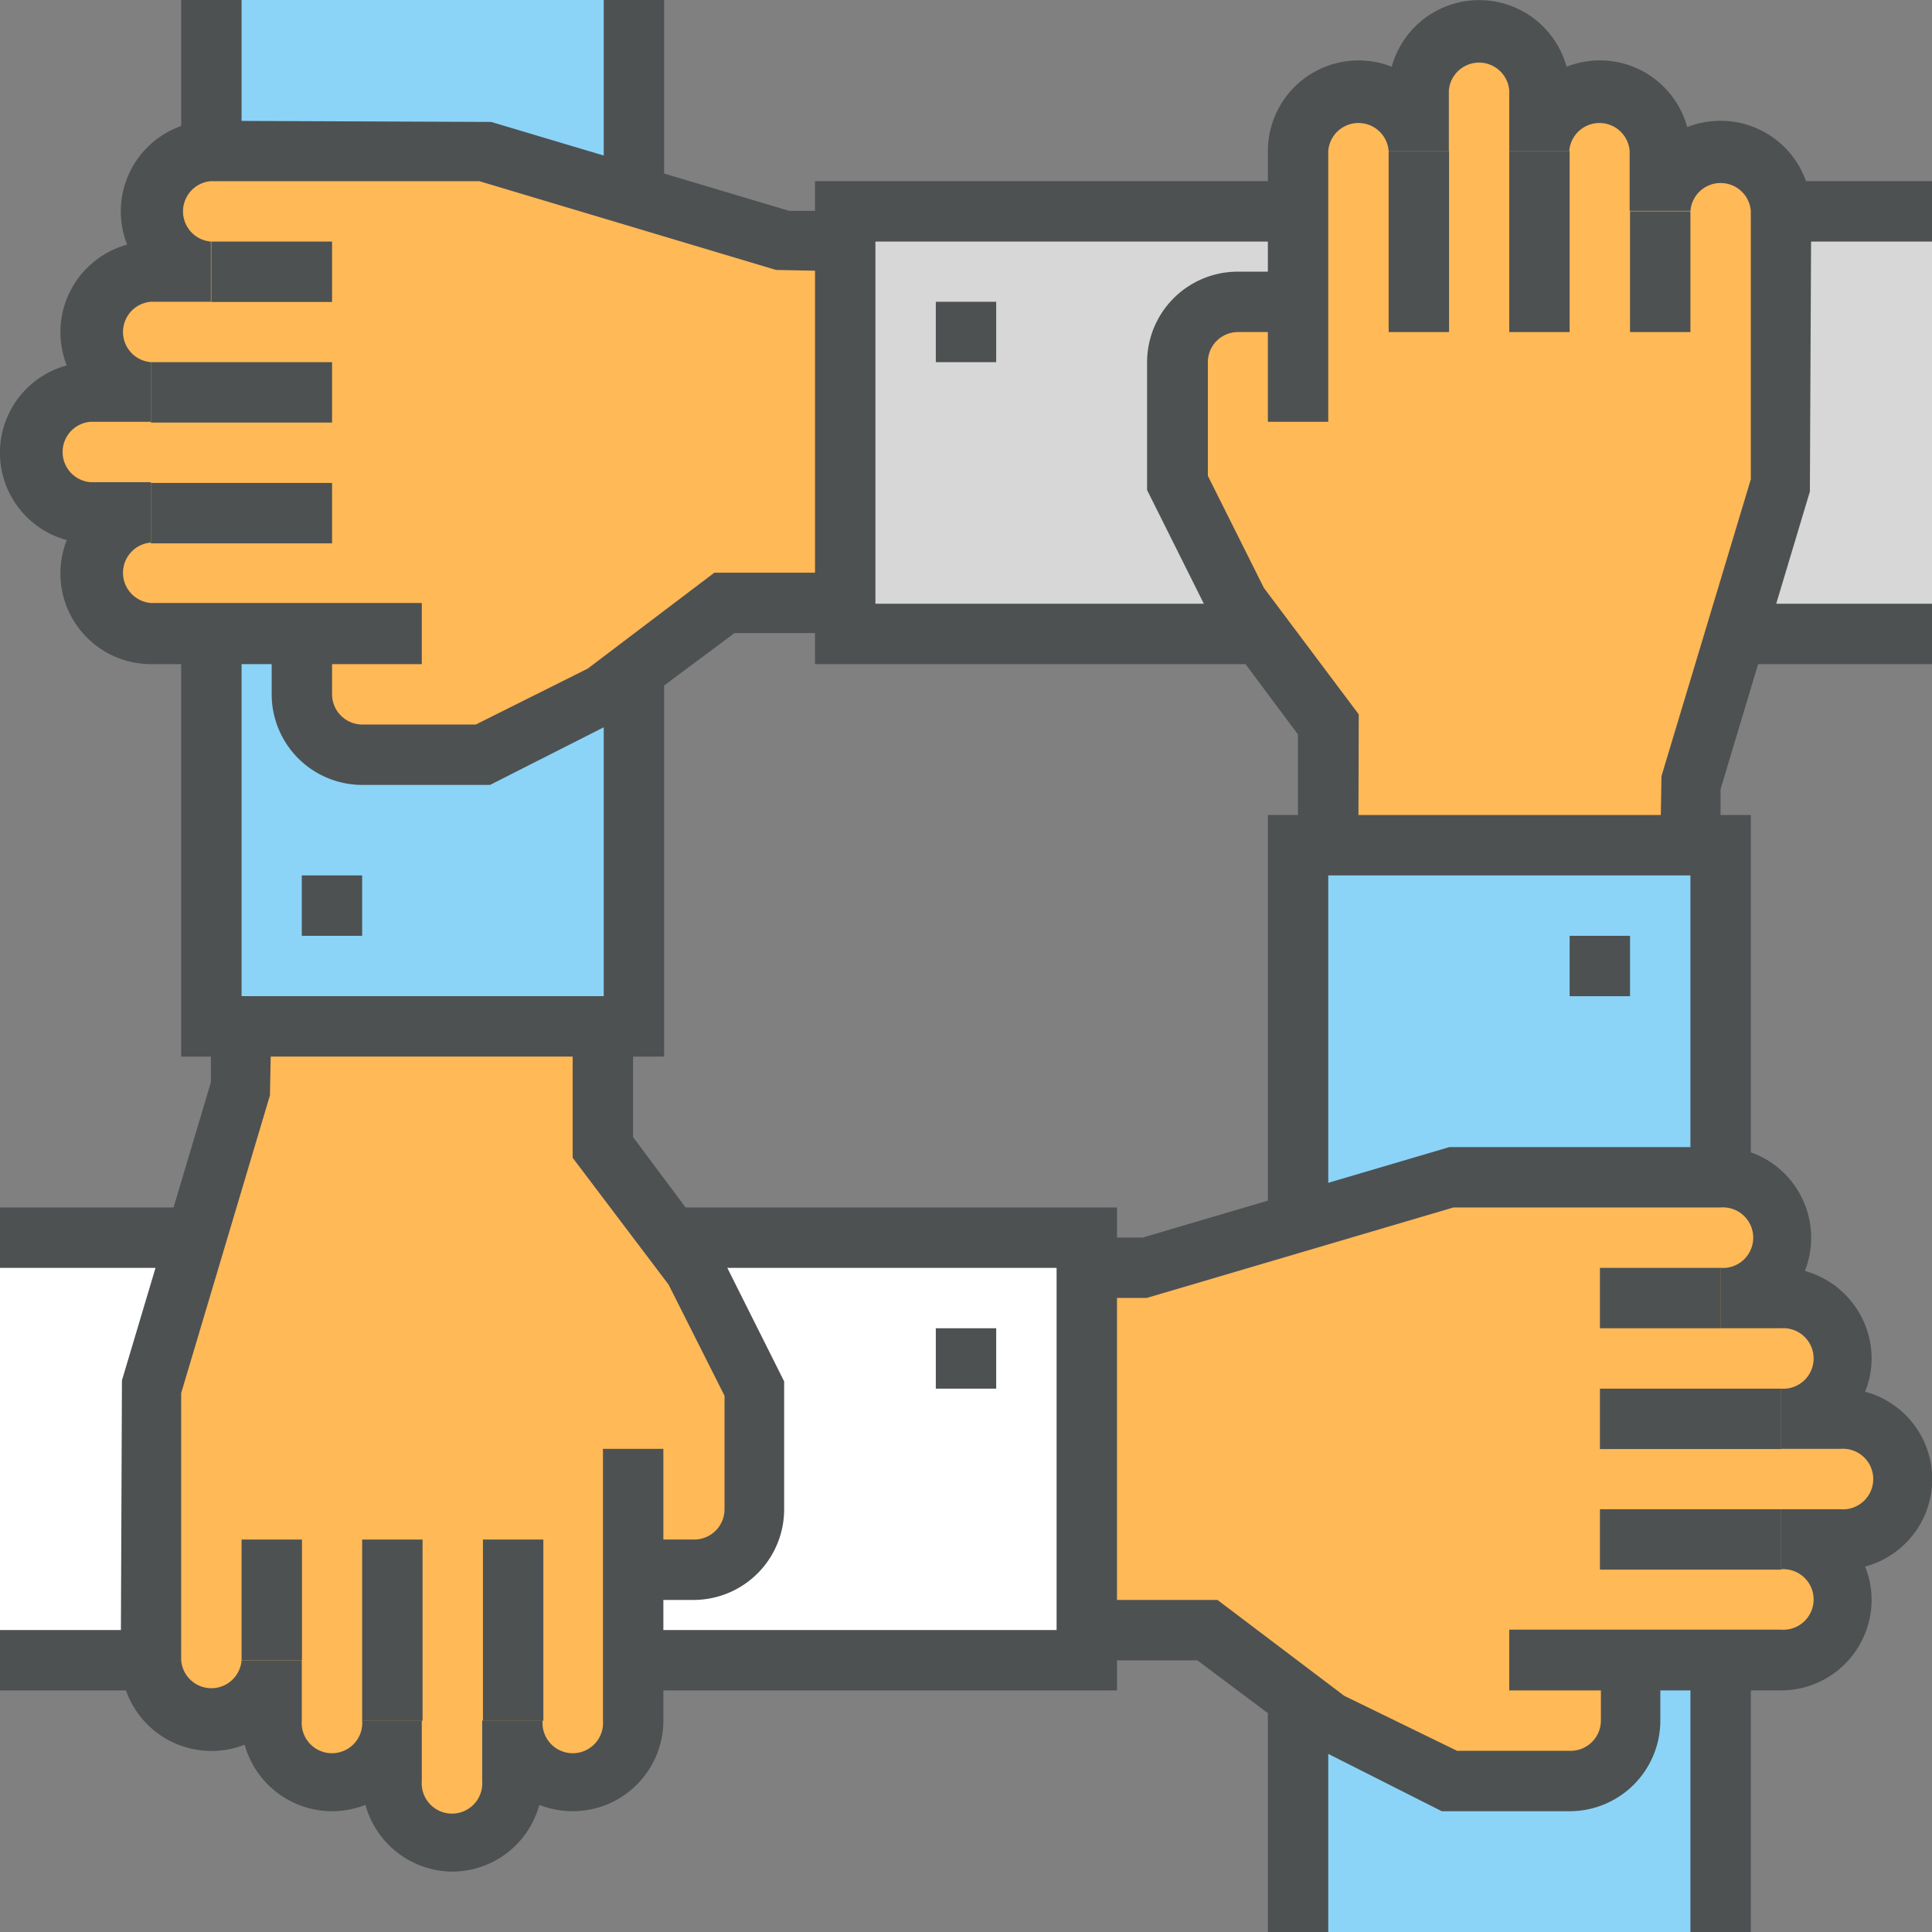 <svg xmlns="http://www.w3.org/2000/svg" viewBox="0 0 100.77 100.77"><rect x="0" y="0" width="100.77" height="100.77" fill="#808080" stroke="none"/><defs><style>.cls-1{fill:#8bd4f8;}.cls-2{fill:#4d5152;}.cls-3{fill:#ffb957;}.cls-4{fill:#d7d7d7;}.cls-5{fill:#fff;}</style></defs><title>upload_image_002-2</title><g id="圖層_2" data-name="圖層 2"><g id="Layer_1" data-name="Layer 1"><rect class="cls-1" x="11.02" width="22.04" height="53.53"/><polygon class="cls-2" points="34.64 55.11 9.45 55.11 9.45 0 12.6 0 12.6 51.96 31.49 51.96 31.49 0 34.64 0 34.64 55.11"/><rect class="cls-2" x="15.74" y="45.66" width="3.15" height="3.15"/><path class="cls-3" d="M44.09,12.6H40.94L25.19,7.87H11a3.15,3.15,0,1,0,0,6.3H7.87a3.15,3.15,0,0,0,0,6.3H4.72a3.15,3.15,0,1,0,0,6.3H7.87a3.15,3.15,0,1,0,0,6.29h7.87v3.15a3.15,3.15,0,0,0,3.15,3.15h6.3l6.3-3.15,6.3-4.72h6.3Z"/><path class="cls-2" d="M22,34.64H7.87a4.73,4.73,0,0,1-4.72-4.73,4.81,4.81,0,0,1,.33-1.74,4.72,4.72,0,0,1,0-9.11,4.81,4.81,0,0,1-.33-1.74,4.74,4.74,0,0,1,3.48-4.56A4.81,4.81,0,0,1,6.3,11,4.73,4.73,0,0,1,11,6.3l14.62.06L41.17,11h2.92v3.15l-3.61-.07L25,9.45H11a1.58,1.58,0,0,0,0,3.15v3.14H7.87a1.58,1.58,0,0,0,0,3.15V22H4.72a1.58,1.58,0,0,0,0,3.15H7.87v3.15a1.58,1.58,0,0,0,0,3.15H22Z"/><rect class="cls-2" x="7.87" y="25.19" width="9.45" height="3.15"/><rect class="cls-2" x="7.87" y="18.89" width="9.45" height="3.15"/><rect class="cls-2" x="11.02" y="12.6" width="6.3" height="3.15"/><path class="cls-2" d="M25.56,40.94H18.89a4.73,4.73,0,0,1-4.72-4.73V33.06h3.15v3.15a1.58,1.58,0,0,0,1.57,1.58h5.93l5.84-2.92,6.6-5h6.83v3.15H38.31l-6.12,4.56Z"/><rect class="cls-4" x="44.09" y="11.02" width="56.68" height="22.04"/><polygon class="cls-2" points="100.77 34.64 42.51 34.64 42.51 9.45 100.77 9.45 100.77 12.6 45.66 12.6 45.66 31.49 100.77 31.49 100.77 34.64"/><rect class="cls-2" x="48.81" y="15.74" width="3.15" height="3.15"/><path class="cls-3" d="M88.17,44.09V40.94l4.72-15.75V11a3.15,3.15,0,1,0-6.29,0V7.87a3.15,3.15,0,1,0-6.3,0V4.72a3.15,3.15,0,1,0-6.3,0V7.87a3.15,3.15,0,0,0-6.3,0v7.87H64.55a3.15,3.15,0,0,0-3.15,3.15v6.3l3.15,6.3,4.73,6.3v6.3Z"/><path class="cls-2" d="M89.74,44.09H86.6l.06-3.61L91.32,25V11a1.58,1.58,0,0,0-3.15,0H85V7.87a1.58,1.58,0,0,0-3.15,0H78.72V4.72a1.58,1.58,0,0,0-3.15,0V7.87H72.43a1.58,1.58,0,0,0-3.15,0V22H66.13V7.87a4.73,4.73,0,0,1,6.46-4.39,4.73,4.73,0,0,1,9.12,0A4.72,4.72,0,0,1,88,6.63a4.81,4.81,0,0,1,1.74-.33A4.73,4.73,0,0,1,94.47,11L94.4,25.64,89.74,41.17Z"/><rect class="cls-2" x="72.43" y="7.87" width="3.15" height="9.45"/><rect class="cls-2" x="78.72" y="7.87" width="3.15" height="9.45"/><rect class="cls-2" x="85.02" y="11.02" width="3.15" height="6.3"/><path class="cls-2" d="M70.85,44.09H67.7V38.31l-4.56-6.12-3.31-6.63V18.89a4.73,4.73,0,0,1,4.72-4.72H67.7v3.15H64.55A1.57,1.57,0,0,0,63,18.89v5.93l2.92,5.84,4.95,6.6Z"/><rect class="cls-1" x="67.7" y="44.09" width="22.04" height="56.68"/><polygon class="cls-2" points="91.32 100.77 88.17 100.77 88.17 45.66 69.28 45.66 69.28 100.77 66.13 100.77 66.13 42.51 91.32 42.51 91.32 100.77"/><rect class="cls-2" x="81.87" y="48.81" width="3.15" height="3.15"/><path class="cls-3" d="M56.68,66.13h3.15L75.57,61.4H89.74a3.15,3.15,0,1,1,0,6.3h3.15a3.15,3.15,0,1,1,0,6.3H96a3.15,3.15,0,0,1,0,6.3H92.89a3.15,3.15,0,1,1,0,6.3H85v3.14a3.15,3.15,0,0,1-3.15,3.15h-6.3l-6.29-3.15L63,85h-6.3Z"/><path class="cls-2" d="M92.89,88.17H78.72V85H92.89a1.58,1.58,0,1,0,0-3.15V78.72H96a1.58,1.58,0,1,0,0-3.15H92.89V72.43a1.58,1.58,0,1,0,0-3.15H89.74V66.13a1.58,1.58,0,1,0,0-3.15H75.81l-16,4.72H56.68V64.55H59.6l16-4.72H89.74a4.73,4.73,0,0,1,4.4,6.46,4.75,4.75,0,0,1,3.48,4.56,4.61,4.61,0,0,1-.34,1.74,4.72,4.72,0,0,1,0,9.12,4.57,4.57,0,0,1,.34,1.74A4.73,4.73,0,0,1,92.89,88.17Z"/><rect class="cls-2" x="83.45" y="78.72" width="9.45" height="3.15"/><rect class="cls-2" x="83.45" y="72.43" width="9.45" height="3.15"/><rect class="cls-2" x="83.45" y="66.13" width="6.3" height="3.15"/><path class="cls-2" d="M81.87,94.47H75.2L68.33,91l-5.88-4.4H56.68V83.45H63.5l6.61,5L76,91.32h5.92a1.58,1.58,0,0,0,1.58-1.58V86.6H86.6v3.14A4.73,4.73,0,0,1,81.87,94.47Z"/><rect class="cls-5" y="64.55" width="56.68" height="22.04"/><polygon class="cls-2" points="58.26 88.17 0 88.17 0 85.02 55.11 85.02 55.11 66.13 0 66.13 0 62.98 58.26 62.98 58.26 88.17"/><rect class="cls-2" x="48.81" y="69.28" width="3.15" height="3.15"/><path class="cls-3" d="M12.6,53.53v3.15L7.87,72.43V86.6a3.15,3.15,0,0,0,6.3,0v3.14a3.15,3.15,0,1,0,6.3,0v3.15a3.15,3.15,0,1,0,6.3,0V89.74a3.15,3.15,0,1,0,6.29,0V81.87h3.15a3.15,3.15,0,0,0,3.15-3.15V72.43l-3.15-6.3-4.72-6.3v-6.3Z"/><path class="cls-2" d="M23.62,97.62a4.74,4.74,0,0,1-4.56-3.48,4.81,4.81,0,0,1-1.74.33A4.74,4.74,0,0,1,12.76,91,4.73,4.73,0,0,1,6.3,86.6L6.36,72,11,56.45V53.53h3.15l-.07,3.6L9.45,72.66V86.6a1.58,1.58,0,0,0,3.15,0h3.14v3.14a1.58,1.58,0,1,0,3.15,0H22v3.15a1.58,1.58,0,1,0,3.15,0V89.74h3.15a1.58,1.58,0,1,0,3.15,0V75.57h3.15V89.74a4.73,4.73,0,0,1-4.73,4.73,4.81,4.81,0,0,1-1.74-.33A4.72,4.72,0,0,1,23.62,97.62Z"/><rect class="cls-2" x="25.19" y="80.3" width="3.15" height="9.45"/><rect class="cls-2" x="18.89" y="80.3" width="3.15" height="9.45"/><rect class="cls-2" x="12.6" y="80.3" width="3.15" height="6.3"/><path class="cls-2" d="M36.21,83.45H33.06V80.3h3.15a1.58,1.58,0,0,0,1.58-1.58V72.8L34.87,67l-5-6.61V53.53h3.15v5.78l4.56,6.11,3.32,6.63v6.67A4.73,4.73,0,0,1,36.21,83.45Z"/><rect class="cls-2" x="11.02" y="51.96" width="22.04" height="3.15"/></g></g></svg>